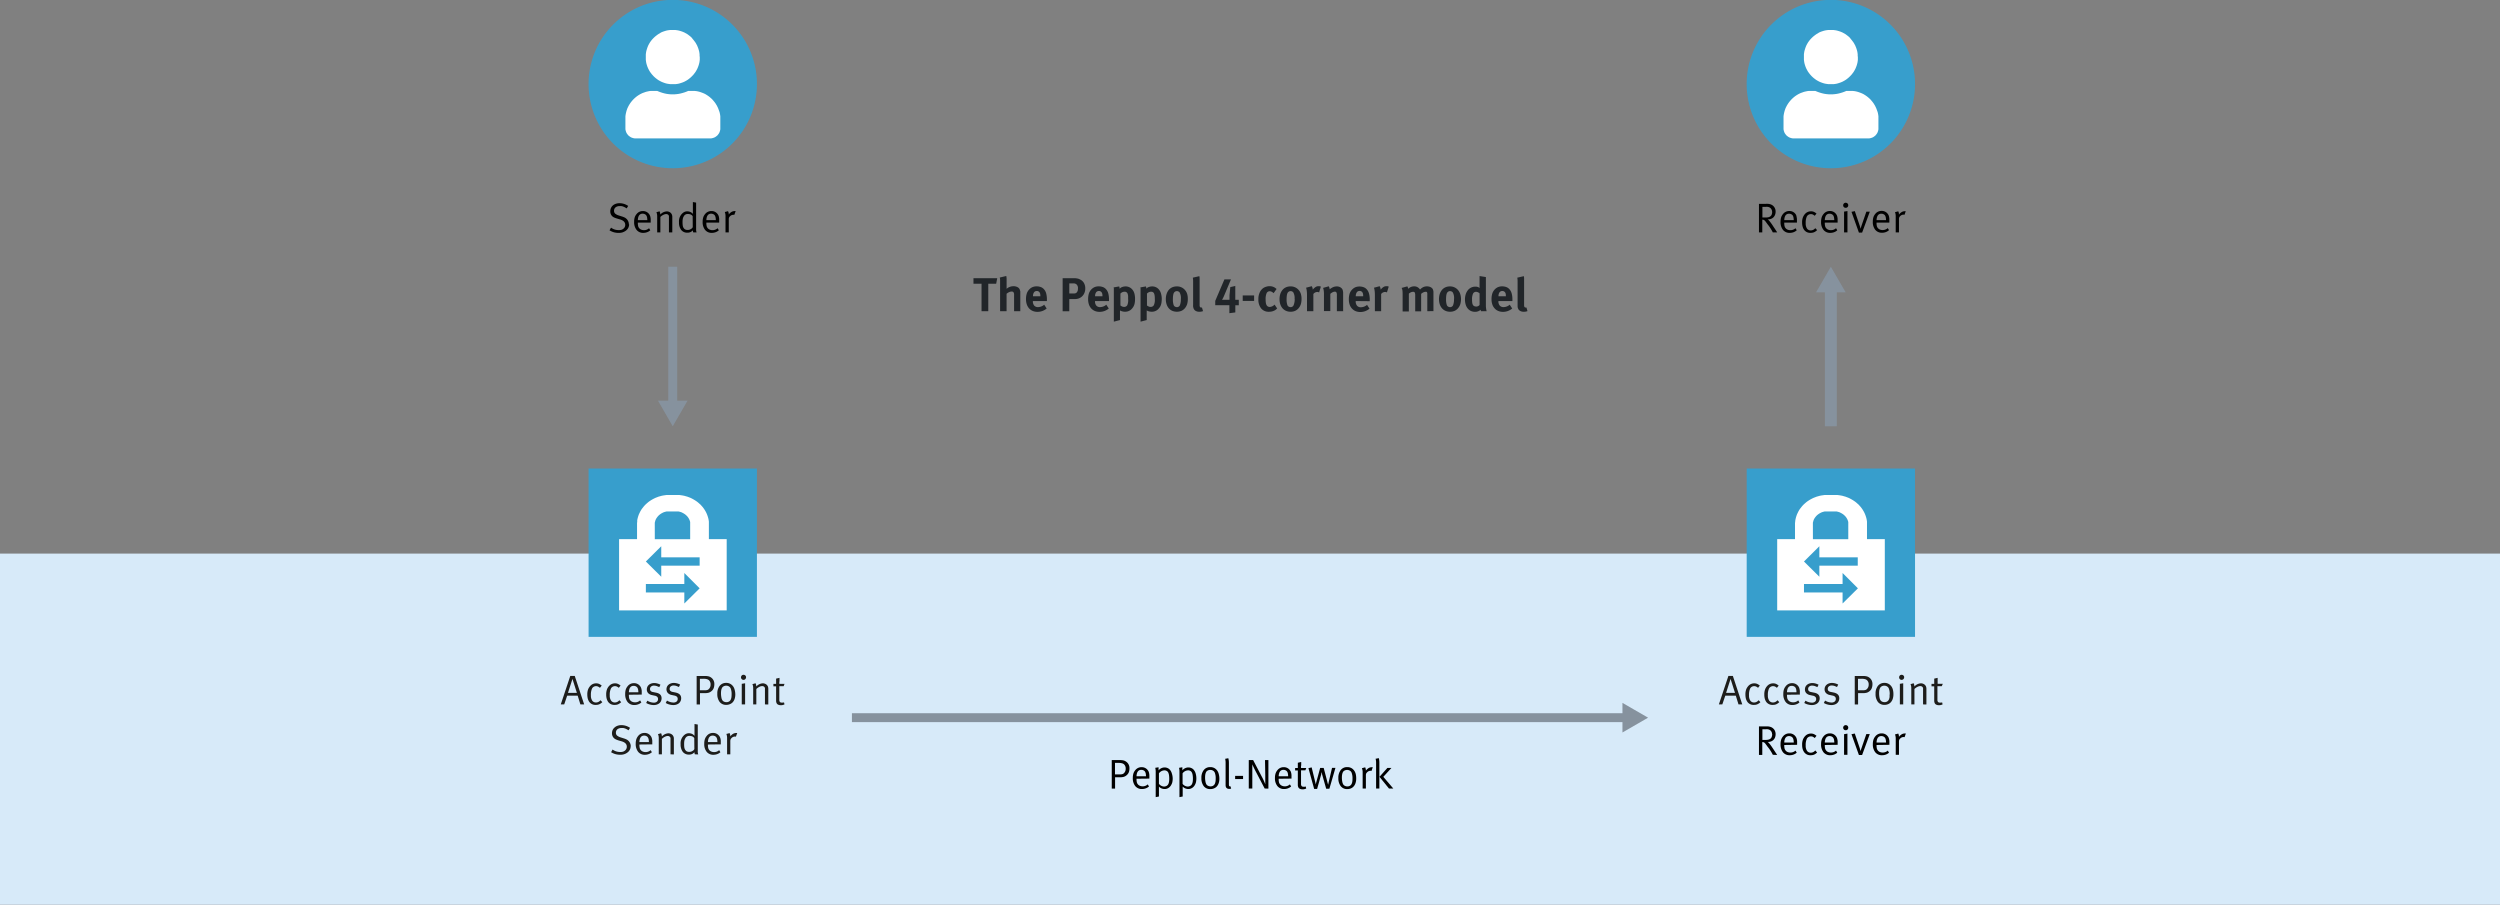 <?xml version="1.0" encoding="UTF-8"?>
<svg xmlns="http://www.w3.org/2000/svg" id="Ebene_1" data-name="Ebene 1" viewBox="0 0 841.89 304.65">
  <rect x="0" y="0" width="841.89" height="304.65" fill="#808080" stroke="none"/>
  <defs>
    <style>.cls-1{fill:#d7eaf9;fill-rule:evenodd;}.cls-2{fill:#1d1d1b;}.cls-3,.cls-6{fill:none;stroke:#86929e;stroke-miterlimit:10;}.cls-3{stroke-width:3px;}.cls-4{fill:#86929e;}.cls-5{fill:#379ecc;}.cls-6{stroke-width:4px;}.cls-7{fill:#212529;}.cls-8{fill:#fff;}</style>
  </defs>
  <polygon class="cls-1" points="0 186.43 841.89 186.43 841.89 304.65 0 304.65 0 186.43 0 186.43"></polygon>
  <path class="cls-2" d="M195.45,239.26l-.91-2.95H191l-1,2.95h-1.16l3.21-9.6h1.5l3.17,9.6Zm-2.67-8.59-1.51,4.7h3Z" transform="translate(0 -2.04)"></path>
  <path class="cls-2" d="M202.83,238.49a3.32,3.32,0,0,1-1,.71,2.84,2.84,0,0,1-1.15.22,2.52,2.52,0,0,1-2.22-1,3.7,3.7,0,0,1-.52-1.1,5.85,5.85,0,0,1-.16-1.38,4.81,4.81,0,0,1,.3-1.84,4.12,4.12,0,0,1,.75-1.13,2.6,2.6,0,0,1,1.89-.81,2.44,2.44,0,0,1,1.1.22,4.91,4.91,0,0,1,.81.53l-.6.76a2.62,2.62,0,0,0-.65-.43,1.59,1.59,0,0,0-.68-.13,1.49,1.49,0,0,0-.77.21,1.44,1.44,0,0,0-.55.57,5.13,5.13,0,0,0-.39,2.29,3.08,3.08,0,0,0,.44,1.8,1.47,1.47,0,0,0,1.28.62,1.86,1.86,0,0,0,1.5-.76Z" transform="translate(0 -2.04)"></path>
  <path class="cls-2" d="M209.19,238.49a3.71,3.71,0,0,1-1,.71,2.84,2.84,0,0,1-1.15.22,2.54,2.54,0,0,1-2.23-1,3.8,3.8,0,0,1-.51-1.1,5.32,5.32,0,0,1-.16-1.38,4.81,4.81,0,0,1,.3-1.84,3.72,3.72,0,0,1,.75-1.13,2.6,2.6,0,0,1,1.89-.81,2.39,2.39,0,0,1,1.09.22,4.91,4.91,0,0,1,.81.53l-.6.76a2.76,2.76,0,0,0-.64-.43,1.63,1.63,0,0,0-.69-.13,1.5,1.5,0,0,0-1.31.78,5,5,0,0,0-.4,2.29,3.08,3.08,0,0,0,.44,1.8,1.52,1.52,0,0,0,1.29.62,1.89,1.89,0,0,0,1.49-.76Z" transform="translate(0 -2.04)"></path>
  <path class="cls-2" d="M211.78,236v.17a4.91,4.91,0,0,0,.07.86,1.73,1.73,0,0,0,1,1.31,2.3,2.3,0,0,0,1,.21,2.42,2.42,0,0,0,1.71-.66l.42.7a3.15,3.15,0,0,1-1.07.64,3.71,3.71,0,0,1-1.28.23,2.81,2.81,0,0,1-2.28-1,4.15,4.15,0,0,1-.81-2.72,5,5,0,0,1,.19-1.49,3.45,3.45,0,0,1,.65-1.15,2.6,2.6,0,0,1,2.08-1,2.49,2.49,0,0,1,1.89.75,3.05,3.05,0,0,1,.38.49,2.15,2.15,0,0,1,.24.59,4.22,4.22,0,0,1,.14.79v1.23Zm3.19-.83a4.91,4.91,0,0,0-.09-.94,2,2,0,0,0-.23-.61,1.33,1.33,0,0,0-.52-.45,1.71,1.71,0,0,0-.74-.17c-1,0-1.56.73-1.61,2.17Z" transform="translate(0 -2.04)"></path>
  <path class="cls-2" d="M222.79,237.19a2.08,2.08,0,0,1-.19.92,2,2,0,0,1-.53.73,2.65,2.65,0,0,1-.84.46,3,3,0,0,1-1.07.17,4.74,4.74,0,0,1-1.35-.19,4.45,4.45,0,0,1-1.21-.51L218,238a4.23,4.23,0,0,0,2.21.66,1.57,1.57,0,0,0,1-.32,1.09,1.09,0,0,0,.39-.89,1,1,0,0,0-.28-.75,1.68,1.68,0,0,0-.87-.39l-.87-.19a2.41,2.41,0,0,1-1.32-.68,1.79,1.79,0,0,1-.44-1.23,2.15,2.15,0,0,1,.18-.87,1.87,1.87,0,0,1,.51-.67,2.16,2.16,0,0,1,.78-.44,3.09,3.09,0,0,1,1-.17,4.21,4.21,0,0,1,1.12.16,5.09,5.09,0,0,1,1,.4l-.4.82c-.29-.14-.58-.26-.88-.37a2.83,2.83,0,0,0-.87-.14,1.36,1.36,0,0,0-1,.32,1,1,0,0,0-.36.83,1,1,0,0,0,.22.65,1.47,1.47,0,0,0,.79.36l.92.19C222.17,235.51,222.79,236.15,222.79,237.19Z" transform="translate(0 -2.04)"></path>
  <path class="cls-2" d="M229.39,237.19a2.17,2.17,0,0,1-.73,1.65,2.42,2.42,0,0,1-.83.46,3,3,0,0,1-1.07.17,4.8,4.8,0,0,1-1.36-.19,4.45,4.45,0,0,1-1.21-.51l.42-.81a4.24,4.24,0,0,0,2.22.66,1.57,1.57,0,0,0,1-.32,1.09,1.09,0,0,0,.39-.89,1,1,0,0,0-.27-.75,1.8,1.8,0,0,0-.88-.39l-.87-.19a2.35,2.35,0,0,1-1.31-.68,1.8,1.8,0,0,1-.45-1.23,2.15,2.15,0,0,1,.18-.87,1.87,1.87,0,0,1,.51-.67,2.2,2.2,0,0,1,.79-.44,2.84,2.84,0,0,1,1-.17,4.64,4.64,0,0,1,2.11.56l-.41.82c-.29-.14-.58-.26-.88-.37a2.83,2.83,0,0,0-.87-.14,1.4,1.4,0,0,0-1,.32,1,1,0,0,0-.36.83.91.91,0,0,0,.23.65,1.52,1.52,0,0,0,.78.36l.93.19C228.77,235.51,229.39,236.15,229.39,237.19Z" transform="translate(0 -2.04)"></path>
  <path class="cls-2" d="M240.56,232.4a3.84,3.84,0,0,1-.2,1.3,2.27,2.27,0,0,1-.67,1,2.84,2.84,0,0,1-1,.6,4.66,4.66,0,0,1-1.29.16h-1.68v3.82H234.6v-9.6h2.66a5.72,5.72,0,0,1,1.24.1,2.4,2.4,0,0,1,.86.35A2.59,2.59,0,0,1,240.56,232.4Zm-1.27.23a1.93,1.93,0,0,0-.56-1.53,1.81,1.81,0,0,0-.72-.36,4.08,4.08,0,0,0-1.1-.12h-1.22v3.88h1.61a3,3,0,0,0,.94-.12,1.32,1.32,0,0,0,.56-.4,2,2,0,0,0,.49-1.35Z" transform="translate(0 -2.04)"></path>
  <path class="cls-2" d="M247.62,235.86a4.66,4.66,0,0,1-.23,1.53,3.11,3.11,0,0,1-.62,1.11,2.55,2.55,0,0,1-1,.68,2.92,2.92,0,0,1-1.2.23,2.7,2.7,0,0,1-2.23-1,4.26,4.26,0,0,1-.78-2.72,4.08,4.08,0,0,1,.79-2.68,2.68,2.68,0,0,1,2.18-1,2.71,2.71,0,0,1,1.45.35,2.9,2.9,0,0,1,.94.87,3.18,3.18,0,0,1,.48,1.1A6.08,6.08,0,0,1,247.62,235.86Zm-1.25.08a5.19,5.19,0,0,0-.32-2.1,1.46,1.46,0,0,0-.64-.68,1.78,1.78,0,0,0-.85-.21,1.67,1.67,0,0,0-.85.2,1.32,1.32,0,0,0-.57.55,3,3,0,0,0-.26.76,6.31,6.31,0,0,0-.08,1.06,7.61,7.61,0,0,0,.12,1.35,2.76,2.76,0,0,0,.31.93,1.39,1.39,0,0,0,.58.52,2,2,0,0,0,.84.18,1.66,1.66,0,0,0,.94-.27,1.53,1.53,0,0,0,.57-.78,3.63,3.63,0,0,0,.16-.65,7.7,7.7,0,0,0,.05-.83Z" transform="translate(0 -2.04)"></path>
  <path class="cls-2" d="M251.23,230.13a.85.85,0,0,1-.84.86h0a.84.84,0,0,1-.85-.84.89.89,0,0,1,.24-.62.79.79,0,0,1,.61-.25.85.85,0,0,1,.86.84Zm-1.44,9.13v-6.94l1.13-.18v7.12Z" transform="translate(0 -2.04)"></path>
  <path class="cls-2" d="M257.6,239.26v-5.18a1.61,1.61,0,0,0,0-.31.54.54,0,0,0-.08-.21,1.74,1.74,0,0,0-.11-.18,1,1,0,0,0-.77-.29,1.49,1.49,0,0,0-.47.07,4.71,4.71,0,0,0-.52.21,4.39,4.39,0,0,0-.51.32,2.67,2.67,0,0,0-.44.38v5.19h-1.06v-5.4a3.74,3.74,0,0,0-.11-1,2.23,2.23,0,0,0-.16-.43l1.07-.3a3,3,0,0,1,.14.39,2.38,2.38,0,0,1,.11.7,3.16,3.16,0,0,1,2.2-1.07,2,2,0,0,1,1,.28,1.62,1.62,0,0,1,.68.74,2.05,2.05,0,0,1,.16.81v5.29Z" transform="translate(0 -2.04)"></path>
  <path class="cls-2" d="M263.9,233.12h-1.46v4.49a1.29,1.29,0,0,0,.19.81.88.88,0,0,0,.71.23h.38a1.76,1.76,0,0,0,.3-.1l.16.7a2.75,2.75,0,0,1-1.73.23,1.56,1.56,0,0,1-.41-.15,1,1,0,0,1-.52-.52,2,2,0,0,1-.16-.87v-4.78h-.91v-.83h.91v-1.76l1.14-.26v.79a2.52,2.52,0,0,1-.05.6,2.66,2.66,0,0,0,0,.63h1.75Z" transform="translate(0 -2.04)"></path>
  <path class="cls-2" d="M212.38,253.35a2.61,2.61,0,0,1-.34,1.28,2.82,2.82,0,0,1-1,1,3.43,3.43,0,0,1-1,.44,4.21,4.21,0,0,1-1.17.14,6.32,6.32,0,0,1-1.62-.21,6,6,0,0,1-1.46-.65l.5-.9a4.1,4.1,0,0,0,1.23.63,4.42,4.42,0,0,0,1.35.2,2.9,2.9,0,0,0,.88-.1,1.92,1.92,0,0,0,.64-.32,1.66,1.66,0,0,0,.69-1.38c0-.85-.57-1.44-1.72-1.79l-1-.29a7.09,7.09,0,0,1-1-.38,2.28,2.28,0,0,1-.67-.48,2.2,2.2,0,0,1-.6-1.56,2.68,2.68,0,0,1,.23-1.12A2.46,2.46,0,0,1,207,247a2.92,2.92,0,0,1,1-.57,3.92,3.92,0,0,1,1.27-.2,5.17,5.17,0,0,1,2.9.92l-.51.83a6,6,0,0,0-.64-.38,3.64,3.64,0,0,0-.57-.25,2.52,2.52,0,0,0-.54-.14,2.81,2.81,0,0,0-.58,0,2.18,2.18,0,0,0-1.42.42,1.44,1.44,0,0,0-.5,1.16,1.24,1.24,0,0,0,.37.94,3.55,3.55,0,0,0,1.22.63l1.11.35a5.13,5.13,0,0,1,1,.41,2.53,2.53,0,0,1,.67.55,2.59,2.59,0,0,1,.63,1.7Z" transform="translate(0 -2.04)"></path>
  <path class="cls-2" d="M215.32,252.76v.17a4.91,4.91,0,0,0,.08.86,1.73,1.73,0,0,0,1,1.31,2.3,2.3,0,0,0,1,.21,2.46,2.46,0,0,0,1.71-.66l.42.7a3.15,3.15,0,0,1-1.07.64,3.71,3.71,0,0,1-1.28.23,2.81,2.81,0,0,1-2.28-1,4.21,4.21,0,0,1-.82-2.72,5,5,0,0,1,.2-1.49,3.61,3.61,0,0,1,.64-1.15,2.66,2.66,0,0,1,2.09-1,2.49,2.49,0,0,1,1.89.75,3.05,3.05,0,0,1,.38.49,2.15,2.15,0,0,1,.24.59,5.22,5.22,0,0,1,.14.79v1.23Zm3.2-.83a4.91,4.91,0,0,0-.09-.94,2.16,2.16,0,0,0-.24-.61,1.3,1.3,0,0,0-.51-.45,1.75,1.75,0,0,0-.75-.17c-1,0-1.55.73-1.61,2.17Z" transform="translate(0 -2.04)"></path>
  <path class="cls-2" d="M225.8,256.06v-5.18a1.61,1.61,0,0,0,0-.31.54.54,0,0,0-.08-.21.94.94,0,0,0-.12-.18,1,1,0,0,0-.77-.29,1.43,1.43,0,0,0-.46.07,4.71,4.71,0,0,0-.52.21,3.36,3.36,0,0,0-.51.32,2.67,2.67,0,0,0-.44.38v5.19h-1.06v-5.37a3.74,3.74,0,0,0-.11-1,2.23,2.23,0,0,0-.16-.43l1.07-.3s.07.18.14.39a2.38,2.38,0,0,1,.11.7,3.16,3.16,0,0,1,2.2-1.07,2,2,0,0,1,1,.28,1.6,1.6,0,0,1,.67.74,1.74,1.74,0,0,1,.17.81v5.29Z" transform="translate(0 -2.04)"></path>
  <path class="cls-2" d="M234,256.06a1.14,1.14,0,0,1-.09-.26,3.5,3.5,0,0,1-.07-.45,2.3,2.3,0,0,1-.8.62,2.51,2.51,0,0,1-1,.19,2.57,2.57,0,0,1-2.1-.92,4.11,4.11,0,0,1-.74-2.61,3.64,3.64,0,0,1,1.44-3.23,2.58,2.58,0,0,1,.66-.34,2.3,2.3,0,0,1,.69-.1,2.69,2.69,0,0,1,1.08.23,2.36,2.36,0,0,1,.81.66v-4l1.1.18v7.82c0,.48,0,.95,0,1.43a2.84,2.84,0,0,0,.16.82Zm-.2-5.47a1.76,1.76,0,0,0-.66-.55,2.46,2.46,0,0,0-1-.18,1.44,1.44,0,0,0-1.31.73,2.82,2.82,0,0,0-.35.84,5.77,5.77,0,0,0-.09,1.17,6.91,6.91,0,0,0,.05,1.07,2.18,2.18,0,0,0,.23.75,1.65,1.65,0,0,0,.57.63,1.71,1.71,0,0,0,.83.19,2,2,0,0,0,.72-.11,2.5,2.5,0,0,0,.62-.34,1.2,1.2,0,0,0,.28-.27,1,1,0,0,0,.14-.24Z" transform="translate(0 -2.04)"></path>
  <path class="cls-2" d="M238.4,252.76v.17a4.91,4.91,0,0,0,.07.86,1.73,1.73,0,0,0,1,1.31,2.3,2.3,0,0,0,1,.21,2.42,2.42,0,0,0,1.71-.66l.42.7a3.15,3.15,0,0,1-1.07.64,3.71,3.71,0,0,1-1.28.23,2.79,2.79,0,0,1-2.27-1,4.08,4.08,0,0,1-.82-2.72,5,5,0,0,1,.19-1.49,3.45,3.45,0,0,1,.65-1.15,2.6,2.6,0,0,1,2.08-1,2.49,2.49,0,0,1,1.89.75,2.44,2.44,0,0,1,.63,1.08,5.21,5.21,0,0,1,.13.79v1.23Zm3.19-.83a4.91,4.91,0,0,0-.09-.94,2,2,0,0,0-.23-.61,1.33,1.33,0,0,0-.52-.45,1.71,1.71,0,0,0-.74-.17c-1,0-1.56.73-1.61,2.17Z" transform="translate(0 -2.04)"></path>
  <path class="cls-2" d="M247.82,250.14a.81.81,0,0,0-.31-.06,1.56,1.56,0,0,0-1.16.51,1.28,1.28,0,0,0-.32.45,1.8,1.8,0,0,0-.09.65v4.37h-1.09v-5.37a4.11,4.11,0,0,0-.1-1.05c-.07-.25-.12-.39-.14-.44l1.09-.29a2.86,2.86,0,0,1,.15.41,2,2,0,0,1,.08.72,3,3,0,0,1,.9-.85,2.11,2.11,0,0,1,1.06-.31h.38Z" transform="translate(0 -2.04)"></path>
  <path class="cls-2" d="M585.45,239.26l-.91-2.95H581l-1,2.95h-1.16l3.21-9.6h1.5l3.17,9.6Zm-2.67-8.59-1.51,4.7h3Z" transform="translate(0 -2.04)"></path>
  <path class="cls-2" d="M592.83,238.49a3.32,3.32,0,0,1-1,.71,2.84,2.84,0,0,1-1.15.22,2.52,2.52,0,0,1-2.22-1,3.7,3.7,0,0,1-.52-1.1,5.85,5.85,0,0,1-.16-1.38,4.81,4.81,0,0,1,.3-1.84,3.91,3.91,0,0,1,.75-1.13,2.6,2.6,0,0,1,1.89-.81,2.44,2.44,0,0,1,1.1.22,4.91,4.91,0,0,1,.81.53l-.6.76a2.62,2.62,0,0,0-.65-.43,1.59,1.59,0,0,0-.68-.13,1.49,1.49,0,0,0-.77.21,1.44,1.44,0,0,0-.55.57,5.13,5.13,0,0,0-.39,2.29,3.08,3.08,0,0,0,.44,1.8,1.47,1.47,0,0,0,1.28.62,1.86,1.86,0,0,0,1.5-.76Z" transform="translate(0 -2.04)"></path>
  <path class="cls-2" d="M599.19,238.49a3.71,3.71,0,0,1-1,.71,2.84,2.84,0,0,1-1.15.22,2.54,2.54,0,0,1-2.23-1,3.8,3.8,0,0,1-.51-1.1,5.32,5.32,0,0,1-.16-1.38,4.81,4.81,0,0,1,.3-1.84,3.72,3.72,0,0,1,.75-1.13,2.6,2.6,0,0,1,1.89-.81,2.39,2.39,0,0,1,1.09.22,4.91,4.91,0,0,1,.81.53l-.6.76a2.76,2.76,0,0,0-.64-.43,1.63,1.63,0,0,0-.69-.13,1.45,1.45,0,0,0-.76.21,1.53,1.53,0,0,0-.56.57,5.13,5.13,0,0,0-.39,2.29,3.08,3.08,0,0,0,.44,1.8,1.51,1.51,0,0,0,1.28.62,1.86,1.86,0,0,0,1.5-.76Z" transform="translate(0 -2.04)"></path>
  <path class="cls-2" d="M601.78,236v.17a4.91,4.91,0,0,0,.07.86,1.73,1.73,0,0,0,1,1.31,2.3,2.3,0,0,0,1,.21,2.42,2.42,0,0,0,1.71-.66l.42.7a3.15,3.15,0,0,1-1.07.64,3.71,3.71,0,0,1-1.28.23,2.81,2.81,0,0,1-2.28-1,4.15,4.15,0,0,1-.81-2.72,5,5,0,0,1,.19-1.49,3.45,3.45,0,0,1,.65-1.15,2.6,2.6,0,0,1,2.08-1,2.49,2.49,0,0,1,1.89.75,3.05,3.05,0,0,1,.38.49,2.15,2.15,0,0,1,.24.59,5.22,5.22,0,0,1,.14.79v1.23Zm3.19-.83a4.91,4.91,0,0,0-.09-.94,2,2,0,0,0-.23-.61,1.33,1.33,0,0,0-.52-.45,1.75,1.75,0,0,0-.75-.17c-1,0-1.55.73-1.6,2.17Z" transform="translate(0 -2.04)"></path>
  <path class="cls-2" d="M612.79,237.19a2.08,2.08,0,0,1-.19.92,2,2,0,0,1-.53.73,2.65,2.65,0,0,1-.84.46,3,3,0,0,1-1.07.17,4.74,4.74,0,0,1-1.35-.19,4.45,4.45,0,0,1-1.21-.51L608,238a4.23,4.23,0,0,0,2.21.66,1.57,1.57,0,0,0,1-.32,1.09,1.09,0,0,0,.39-.89,1,1,0,0,0-.28-.75,1.68,1.68,0,0,0-.87-.39l-.87-.19a2.41,2.41,0,0,1-1.32-.68,1.79,1.79,0,0,1-.44-1.23,2.15,2.15,0,0,1,.18-.87,1.87,1.87,0,0,1,.51-.67,2.16,2.16,0,0,1,.78-.44,3.09,3.09,0,0,1,1-.17,4.21,4.21,0,0,1,1.12.16,5.09,5.09,0,0,1,1,.4l-.4.82c-.29-.14-.58-.26-.88-.37a2.83,2.83,0,0,0-.87-.14,1.36,1.36,0,0,0-1,.32,1,1,0,0,0-.36.83,1,1,0,0,0,.22.65,1.47,1.47,0,0,0,.79.36l.92.19C612.17,235.51,612.79,236.15,612.79,237.19Z" transform="translate(0 -2.04)"></path>
  <path class="cls-2" d="M619.39,237.19a2.17,2.17,0,0,1-.73,1.65,2.42,2.42,0,0,1-.83.46,3,3,0,0,1-1.07.17,4.8,4.8,0,0,1-1.36-.19,4.45,4.45,0,0,1-1.21-.51l.42-.81a4.24,4.24,0,0,0,2.22.66,1.57,1.57,0,0,0,1-.32,1.09,1.09,0,0,0,.39-.89,1,1,0,0,0-.27-.75,1.8,1.8,0,0,0-.88-.39l-.87-.19a2.35,2.35,0,0,1-1.31-.68,1.8,1.8,0,0,1-.45-1.23,2.15,2.15,0,0,1,.18-.87,1.87,1.87,0,0,1,.51-.67,2.2,2.2,0,0,1,.79-.44,2.84,2.84,0,0,1,1-.17,4.64,4.64,0,0,1,2.11.56l-.41.82c-.29-.14-.58-.26-.88-.37a2.83,2.83,0,0,0-.87-.14,1.4,1.4,0,0,0-1,.32,1,1,0,0,0-.36.83.91.91,0,0,0,.23.65,1.52,1.52,0,0,0,.78.36l.93.19C618.77,235.51,619.39,236.15,619.39,237.19Z" transform="translate(0 -2.04)"></path>
  <path class="cls-2" d="M630.56,232.4a3.84,3.84,0,0,1-.2,1.3,2.27,2.27,0,0,1-.67,1,2.84,2.84,0,0,1-1,.6,4.66,4.66,0,0,1-1.29.16h-1.68v3.82H624.6v-9.6h2.66a5.72,5.72,0,0,1,1.24.1,2.4,2.4,0,0,1,.86.35A2.59,2.59,0,0,1,630.56,232.4Zm-1.27.23a1.9,1.9,0,0,0-.57-1.53,1.6,1.6,0,0,0-.71-.36,4.08,4.08,0,0,0-1.1-.12h-1.22v3.88h1.61a3,3,0,0,0,.94-.12,1.23,1.23,0,0,0,.55-.4,2,2,0,0,0,.5-1.35Z" transform="translate(0 -2.04)"></path>
  <path class="cls-2" d="M637.62,235.86a4.66,4.66,0,0,1-.23,1.53,3.11,3.11,0,0,1-.62,1.11,2.56,2.56,0,0,1-.95.68,2.92,2.92,0,0,1-1.2.23,2.7,2.7,0,0,1-2.23-1,4.26,4.26,0,0,1-.78-2.72,4.08,4.08,0,0,1,.79-2.68,2.68,2.68,0,0,1,2.18-1,2.71,2.71,0,0,1,1.45.35,2.9,2.9,0,0,1,.94.87,3.18,3.18,0,0,1,.48,1.1A6,6,0,0,1,637.62,235.86Zm-1.25.08a5.19,5.19,0,0,0-.32-2.1,1.46,1.46,0,0,0-.64-.68,1.78,1.78,0,0,0-.85-.21,1.67,1.67,0,0,0-.85.2,1.32,1.32,0,0,0-.57.55,3,3,0,0,0-.26.76,6.31,6.31,0,0,0-.08,1.06,7.61,7.61,0,0,0,.12,1.35,2.76,2.76,0,0,0,.31.93,1.39,1.39,0,0,0,.58.52,2,2,0,0,0,.84.18,1.61,1.61,0,0,0,.93-.27,1.51,1.51,0,0,0,.58-.78,3.63,3.63,0,0,0,.16-.65,7.7,7.7,0,0,0,0-.83Z" transform="translate(0 -2.04)"></path>
  <path class="cls-2" d="M641.23,230.13a.85.85,0,0,1-.84.86h0a.84.84,0,0,1-.85-.84.89.89,0,0,1,.24-.62.79.79,0,0,1,.61-.25.85.85,0,0,1,.86.84Zm-1.44,9.13v-6.94l1.13-.18v7.12Z" transform="translate(0 -2.04)"></path>
  <path class="cls-2" d="M647.6,239.26v-5.18a1.61,1.61,0,0,0,0-.31.54.54,0,0,0-.08-.21,1.74,1.74,0,0,0-.11-.18,1,1,0,0,0-.77-.29,1.49,1.49,0,0,0-.47.07,4.71,4.71,0,0,0-.52.21,4.39,4.39,0,0,0-.51.32,2.67,2.67,0,0,0-.44.38v5.19h-1.06v-5.4a3.74,3.74,0,0,0-.11-1,2.23,2.23,0,0,0-.16-.43l1.07-.3a3,3,0,0,1,.14.39,2.38,2.38,0,0,1,.11.7,3.16,3.16,0,0,1,2.2-1.07,2,2,0,0,1,1,.28,1.62,1.62,0,0,1,.68.74,2.05,2.05,0,0,1,.16.81v5.29Z" transform="translate(0 -2.04)"></path>
  <path class="cls-2" d="M653.9,233.12h-1.46v4.49a1.29,1.29,0,0,0,.19.81.88.88,0,0,0,.71.23h.38a1.76,1.76,0,0,0,.3-.1l.16.7a2.75,2.75,0,0,1-1.73.23,1.56,1.56,0,0,1-.41-.15,1,1,0,0,1-.52-.52,2,2,0,0,1-.16-.87v-4.78h-.91v-.83h.91v-1.76l1.15-.26v2h1.75Z" transform="translate(0 -2.04)"></path>
  <line class="cls-3" x1="286.89" y1="241.68" x2="547.82" y2="241.68"></line>
  <polygon class="cls-4" points="546.37 246.67 555 241.68 546.37 236.7 546.37 246.67"></polygon>
  <path class="cls-5" d="M254.9,30A28.35,28.35,0,1,1,226.2,2h.05A28.34,28.34,0,0,1,254.9,30" transform="translate(0 -2.04)"></path>
  <rect class="cls-5" x="198.21" y="157.78" width="56.69" height="56.69"></rect>
  <path class="cls-5" d="M644.9,30A28.35,28.35,0,1,1,616.2,2h0A28.34,28.34,0,0,1,644.9,30" transform="translate(0 -2.04)"></path>
  <rect class="cls-5" x="588.21" y="157.78" width="56.69" height="56.69"></rect>
  <line class="cls-3" x1="226.55" y1="89.82" x2="226.55" y2="136.38"></line>
  <polygon class="cls-4" points="221.57 134.92 226.55 143.55 231.54 134.92 221.57 134.92"></polygon>
  <line class="cls-6" x1="616.55" y1="143.55" x2="616.55" y2="96.99"></line>
  <polygon class="cls-4" points="621.54 98.45 616.55 89.82 611.57 98.45 621.54 98.45"></polygon>
  <path class="cls-7" d="M335.47,97.58h-2.66v9.26h-2.27V97.58h-2.72V95.72h8Z" transform="translate(0 -2.04)"></path>
  <path class="cls-7" d="M341.5,106.84v-5.5a1.47,1.47,0,0,0-.19-.87.72.72,0,0,0-.64-.25,2.12,2.12,0,0,0-.87.21,3.59,3.59,0,0,0-.83.54v5.87h-2.18V97.37c0-.39,0-.75,0-1.1a3,3,0,0,0-.12-.77l2.2-.52a5.66,5.66,0,0,1,.11.88c0,.35,0,.73,0,1.12v1.64c0,.12,0,.26,0,.4s0,.23,0,.28a3.21,3.21,0,0,1,1.05-.64,3.61,3.61,0,0,1,1.27-.24,2.82,2.82,0,0,1,1.36.32,1.55,1.55,0,0,1,.77.85c0,.12.07.23.1.33a1.65,1.65,0,0,1,.06.32,3.71,3.71,0,0,1,0,.38v6.22Z" transform="translate(0 -2.04)"></path>
  <path class="cls-7" d="M347.83,103.42v.06a2.15,2.15,0,0,0,.45,1.47,1.62,1.62,0,0,0,1.28.51,3.24,3.24,0,0,0,2.08-.81l.83,1.28a4.71,4.71,0,0,1-3.08,1.13,4.11,4.11,0,0,1-1.6-.3,3.46,3.46,0,0,1-1.23-.86,3.79,3.79,0,0,1-.77-1.33,5.1,5.1,0,0,1-.28-1.75,6.34,6.34,0,0,1,.24-1.87,3.7,3.7,0,0,1,.79-1.37,3.44,3.44,0,0,1,1.13-.84,3.63,3.63,0,0,1,1.44-.27,4,4,0,0,1,1.35.23,2.58,2.58,0,0,1,1,.64,3.44,3.44,0,0,1,.83,1.43,7.65,7.65,0,0,1,.26,2.15v.5Zm2.52-1.67a3.49,3.49,0,0,0-.06-.73,1.38,1.38,0,0,0-.2-.5,1.06,1.06,0,0,0-.94-.48,1.11,1.11,0,0,0-.95.46,2.22,2.22,0,0,0-.33,1.32v0h2.48Z" transform="translate(0 -2.04)"></path>
  <path class="cls-7" d="M365.47,99.14a3.74,3.74,0,0,1-.51,2,3.24,3.24,0,0,1-1.41,1.28l-.4.16a4,4,0,0,1-.44.11l-.59.07c-.22,0-.49,0-.8,0h-1.23v4.1h-2.24V95.72h2.93c.47,0,.86,0,1.19,0a5.6,5.6,0,0,1,.83.11,2.6,2.6,0,0,1,.59.17l.48.23a2.94,2.94,0,0,1,1.19,1.18A3.5,3.5,0,0,1,365.47,99.14Zm-2.45,0a1.77,1.77,0,0,0-.39-1.22,1.42,1.42,0,0,0-1.12-.44h-1.42v3.39h1.17l.57,0a2.15,2.15,0,0,0,.4-.09.75.75,0,0,0,.28-.18,1.48,1.48,0,0,0,.24-.29,1.68,1.68,0,0,0,.2-.48A2.55,2.55,0,0,0,363,99.19Z" transform="translate(0 -2.04)"></path>
  <path class="cls-7" d="M368.75,103.42v.06a2.21,2.21,0,0,0,.44,1.47,1.62,1.62,0,0,0,1.28.51,3.24,3.24,0,0,0,2.08-.81l.84,1.28a4.76,4.76,0,0,1-3.09,1.13,4.11,4.11,0,0,1-1.6-.3,3.46,3.46,0,0,1-1.23-.86,3.79,3.79,0,0,1-.77-1.33,5.36,5.36,0,0,1-.27-1.75,6.34,6.34,0,0,1,.24-1.87,3.67,3.67,0,0,1,.78-1.37,3.37,3.37,0,0,1,1.14-.84,3.56,3.56,0,0,1,1.44-.27,3.93,3.93,0,0,1,1.34.23,2.51,2.51,0,0,1,1,.64,3.44,3.44,0,0,1,.83,1.43,7.65,7.65,0,0,1,.26,2.15v.5Zm2.51-1.67a3.49,3.49,0,0,0-.06-.73,1.38,1.38,0,0,0-.2-.5,1.06,1.06,0,0,0-.94-.48,1.11,1.11,0,0,0-.95.46,2.22,2.22,0,0,0-.33,1.32v0h2.48Z" transform="translate(0 -2.04)"></path>
  <path class="cls-7" d="M382.23,102.52c0,.44,0,.83-.05,1.17a4.93,4.93,0,0,1-.19.93,3.5,3.5,0,0,1-.36.78,4.55,4.55,0,0,1-.53.69,2.87,2.87,0,0,1-1,.69,3.05,3.05,0,0,1-1.22.24,3.46,3.46,0,0,1-.92-.12,2.85,2.85,0,0,1-.8-.32,1.65,1.65,0,0,1,0,.32v2.92l-2.07.54v-9.47c0-.27,0-.5,0-.68s0-.35,0-.5l0-.42c0-.14,0-.3-.08-.47l1.91-.33c0,.15.07.28.09.4s0,.24.05.37a2,2,0,0,1,.83-.56,3.39,3.39,0,0,1,1.19-.21,2.74,2.74,0,0,1,.85.13,2.81,2.81,0,0,1,.76.36,2.85,2.85,0,0,1,.61.54,3.63,3.63,0,0,1,.48.74,3.91,3.91,0,0,1,.32,1A6,6,0,0,1,382.23,102.52Zm-2.33.21c0-.4,0-.75,0-1a3.35,3.35,0,0,0-.16-.76,1,1,0,0,0-1-.69,1.9,1.9,0,0,0-1.43.63v4a2.58,2.58,0,0,0,.55.33,1.46,1.46,0,0,0,.64.15,1.2,1.2,0,0,0,1.13-.59A4.24,4.24,0,0,0,379.9,102.73Z" transform="translate(0 -2.04)"></path>
  <path class="cls-7" d="M391.23,102.52a10.12,10.12,0,0,1-.06,1.17,4.93,4.93,0,0,1-.19.93,3.48,3.48,0,0,1-.35.78,5.42,5.42,0,0,1-.54.69,2.87,2.87,0,0,1-1,.69,3,3,0,0,1-1.22.24,3.46,3.46,0,0,1-.92-.12,2.67,2.67,0,0,1-.79-.32,1.66,1.66,0,0,1,0,.32v2.92l-2.07.54V100.21c0-.19,0-.35,0-.5l0-.42c0-.14,0-.3-.07-.47l1.9-.33c0,.15.07.28.1.4s0,.24,0,.37a1.93,1.93,0,0,1,.84-.56,3.29,3.29,0,0,1,1.18-.21,2.85,2.85,0,0,1,.86.13,3.13,3.13,0,0,1,.76.36,3.06,3.06,0,0,1,.6.54,3.63,3.63,0,0,1,.48.74,3.91,3.91,0,0,1,.32,1A6,6,0,0,1,391.23,102.52Zm-2.34.21c0-.4,0-.75-.05-1a2.88,2.88,0,0,0-.16-.76,1,1,0,0,0-1-.69,1.9,1.9,0,0,0-1.43.63v4a2.58,2.58,0,0,0,.55.33,1.46,1.46,0,0,0,.64.15,1.2,1.2,0,0,0,1.13-.59A4.24,4.24,0,0,0,388.89,102.73Z" transform="translate(0 -2.04)"></path>
  <path class="cls-7" d="M400,102.71a6,6,0,0,1-.24,1.81,4.12,4.12,0,0,1-.78,1.36,3.44,3.44,0,0,1-1.1.83,4.08,4.08,0,0,1-3.12,0,3.39,3.39,0,0,1-1.16-.85,4,4,0,0,1-.74-1.34,5.3,5.3,0,0,1-.26-1.74,5.46,5.46,0,0,1,.26-1.76,4.24,4.24,0,0,1,.74-1.36,3.32,3.32,0,0,1,1.16-.87,3.75,3.75,0,0,1,1.52-.3,3.45,3.45,0,0,1,2.78,1.23,3.61,3.61,0,0,1,.72,1.28A5.68,5.68,0,0,1,400,102.71Zm-2.33,0a4,4,0,0,0-.43-2.2,1.15,1.15,0,0,0-.93-.43,1.07,1.07,0,0,0-.68.23,1.26,1.26,0,0,0-.43.6,3.71,3.71,0,0,0-.16.77,8.1,8.1,0,0,0-.06,1.06,5.68,5.68,0,0,0,.27,2.06,1,1,0,0,0,.46.51,1.34,1.34,0,0,0,.63.16,1.05,1.05,0,0,0,1-.65A5.4,5.4,0,0,0,397.66,102.7Z" transform="translate(0 -2.04)"></path>
  <path class="cls-7" d="M405.13,106.81a3.47,3.47,0,0,1-1.28.22,2.32,2.32,0,0,1-1.2-.3,1.55,1.55,0,0,1-.7-.82,1.32,1.32,0,0,1-.1-.3c0-.1,0-.21-.06-.34s0-.29,0-.48,0-.43,0-.72V98c0-.54,0-1,0-1.36s-.05-.73-.09-1.1l2.19-.5a4.32,4.32,0,0,1,.09.8c0,.31,0,.75,0,1.33v7.23c0,.21,0,.38,0,.51a.87.87,0,0,0,.12.47.46.46,0,0,0,.43.22h.11l.13,0Z" transform="translate(0 -2.04)"></path>
  <path class="cls-7" d="M416.44,104.84l-.33,0H416a1.34,1.34,0,0,1,0,.18,1.41,1.41,0,0,1,0,.39v1.84l-2,.26v-2.29c0-.06,0-.14,0-.23s0-.15,0-.17l-.16,0-.36,0h-4.24v-1.46l3.09-7.24h2.21l-2.27,5.4c-.13.31-.26.6-.39.86s-.26.47-.36.63h.12l.21,0h2.19v-.14a1,1,0,0,1,0-.15c0-.23,0-.54,0-.94s.05-.8.09-1.19l.18-1.87,1.68-.39v3.16c0,.18,0,.42,0,.72s0,.57,0,.8h1.18v1.84Z" transform="translate(0 -2.04)"></path>
  <path class="cls-7" d="M418.49,103.38v-1.85h3.84v1.85Z" transform="translate(0 -2.04)"></path>
  <path class="cls-7" d="M430.09,105.91l-.38.36a3.36,3.36,0,0,1-.37.25,3.51,3.51,0,0,1-.92.38,4.1,4.1,0,0,1-1.08.13,3.25,3.25,0,0,1-2.63-1.11,4.66,4.66,0,0,1-.94-3.11,5.14,5.14,0,0,1,.48-2.36,3.73,3.73,0,0,1,1.2-1.43,3.45,3.45,0,0,1,1-.44,3.4,3.4,0,0,1,1.06-.17,3.84,3.84,0,0,1,.83.09,3.42,3.42,0,0,1,.76.28,3,3,0,0,1,.37.24l.43.33-1,1.41a3,3,0,0,0-.66-.47,1.46,1.46,0,0,0-.64-.17,1.13,1.13,0,0,0-1.06.65,4.91,4.91,0,0,0-.33,2.1,6.57,6.57,0,0,0,.1,1.31,2.15,2.15,0,0,0,.31.76,1.17,1.17,0,0,0,1,.46,2.31,2.31,0,0,0,1.48-.67l.12-.11Z" transform="translate(0 -2.04)"></path>
  <path class="cls-7" d="M438.3,102.71a5.94,5.94,0,0,1-.25,1.81,4,4,0,0,1-.78,1.36,3.33,3.33,0,0,1-1.1.83,3.77,3.77,0,0,1-1.6.31,3.67,3.67,0,0,1-1.51-.31,3.29,3.29,0,0,1-1.16-.85,4.06,4.06,0,0,1-.75-1.34,5.58,5.58,0,0,1-.26-1.74,5.75,5.75,0,0,1,.26-1.76,4.26,4.26,0,0,1,.75-1.36,3.23,3.23,0,0,1,1.16-.87,3.67,3.67,0,0,1,1.51-.3,3.45,3.45,0,0,1,2.78,1.23,3.61,3.61,0,0,1,.72,1.28A5.66,5.66,0,0,1,438.3,102.71Zm-2.34,0a3.88,3.88,0,0,0-.43-2.2,1.14,1.14,0,0,0-.93-.43,1.09,1.09,0,0,0-.68.23,1.18,1.18,0,0,0-.42.6,3.68,3.68,0,0,0-.17.77,8.1,8.1,0,0,0-.06,1.06,5.68,5.68,0,0,0,.27,2.06,1,1,0,0,0,.46.51,1.34,1.34,0,0,0,.63.16,1.05,1.05,0,0,0,1-.65A5.22,5.22,0,0,0,436,102.7Z" transform="translate(0 -2.04)"></path>
  <path class="cls-7" d="M444.22,100.52a1.31,1.31,0,0,0-.63-.16,1.71,1.71,0,0,0-1.31.69v5.79h-2.14v-5.47a9.88,9.88,0,0,0-.09-1.44,4.59,4.59,0,0,0-.22-1l1.92-.51a2.76,2.76,0,0,1,.34,1.16,3.76,3.76,0,0,1,.83-.81,1.75,1.75,0,0,1,1.09-.35,2.06,2.06,0,0,1,.39,0,2.49,2.49,0,0,1,.41.14Z" transform="translate(0 -2.04)"></path>
  <path class="cls-7" d="M450.2,106.84v-5.33a2,2,0,0,0-.15-1,.6.6,0,0,0-.57-.25,1.71,1.71,0,0,0-.72.2,3.47,3.47,0,0,0-.77.54v5.79h-2.14V100.9a8.14,8.14,0,0,0-.07-1,4.85,4.85,0,0,0-.22-.91l1.9-.54a2,2,0,0,1,.31,1l.45-.32c.15-.09.31-.19.49-.28a2.75,2.75,0,0,1,.71-.27,3.49,3.49,0,0,1,.76-.09,2.37,2.37,0,0,1,1.24.33,1.68,1.68,0,0,1,.73.86,3.4,3.4,0,0,1,.16,1.17v6Z" transform="translate(0 -2.04)"></path>
  <path class="cls-7" d="M456.55,103.42v.06A2.15,2.15,0,0,0,457,105a1.62,1.62,0,0,0,1.28.51,3.24,3.24,0,0,0,2.08-.81l.83,1.28a4.74,4.74,0,0,1-3.09,1.13,4.15,4.15,0,0,1-1.6-.3,3.42,3.42,0,0,1-1.22-.86,3.8,3.8,0,0,1-.78-1.33,5.36,5.36,0,0,1-.27-1.75,6.34,6.34,0,0,1,.24-1.87,3.56,3.56,0,0,1,.79-1.37,3.44,3.44,0,0,1,1.13-.84,3.63,3.63,0,0,1,1.44-.27,4,4,0,0,1,1.35.23,2.65,2.65,0,0,1,1,.64,3.43,3.43,0,0,1,.82,1.43,7.27,7.27,0,0,1,.27,2.15v.5Zm2.51-1.67A3.61,3.61,0,0,0,459,101a1.59,1.59,0,0,0-.2-.5,1.07,1.07,0,0,0-.95-.48,1.09,1.09,0,0,0-.94.46,2.21,2.21,0,0,0-.34,1.32v0h2.48Z" transform="translate(0 -2.04)"></path>
  <path class="cls-7" d="M467.05,100.52a1.28,1.28,0,0,0-.63-.16,1.72,1.72,0,0,0-1.31.69v5.79H463v-5.47a9.88,9.88,0,0,0-.09-1.44,5.47,5.47,0,0,0-.21-1l1.91-.51a2.62,2.62,0,0,1,.34,1.16,4,4,0,0,1,.83-.81,1.75,1.75,0,0,1,1.09-.35,2.06,2.06,0,0,1,.39,0,2.49,2.49,0,0,1,.41.14Z" transform="translate(0 -2.04)"></path>
  <path class="cls-7" d="M480.65,106.84v-5.41a4.68,4.68,0,0,0,0-.59.77.77,0,0,0-.09-.35.37.37,0,0,0-.21-.18,1.11,1.11,0,0,0-.34,0,1.64,1.64,0,0,0-.69.19,3.11,3.11,0,0,0-.74.5v5.89h-2v-5.33a2.4,2.4,0,0,0-.14-1,.64.64,0,0,0-.6-.25,1.87,1.87,0,0,0-.68.15,2.41,2.41,0,0,0-.72.47v6h-2.1v-5.71a11.12,11.12,0,0,0-.06-1.35A2.45,2.45,0,0,0,472,99l1.93-.53a1.6,1.6,0,0,1,.17.35,3.17,3.17,0,0,1,.12.49,2.79,2.79,0,0,1,2-.84,2.21,2.21,0,0,1,1.66.68,1.93,1.93,0,0,1,.32.4,3.91,3.91,0,0,1,1.11-.83,3,3,0,0,1,1.21-.25,3.1,3.1,0,0,1,.92.14,2,2,0,0,1,.7.38,1.26,1.26,0,0,1,.29.32,1.85,1.85,0,0,1,.18.4,3.56,3.56,0,0,1,.11.55c0,.21,0,.45,0,.73v5.82Z" transform="translate(0 -2.04)"></path>
  <path class="cls-7" d="M492,102.71a5.94,5.94,0,0,1-.25,1.81,4.12,4.12,0,0,1-.78,1.36,3.44,3.44,0,0,1-1.1.83,3.77,3.77,0,0,1-1.6.31,3.67,3.67,0,0,1-1.51-.31,3.29,3.29,0,0,1-1.16-.85,4.06,4.06,0,0,1-.75-1.34,5.58,5.58,0,0,1-.26-1.74,5.75,5.75,0,0,1,.26-1.76,4.26,4.26,0,0,1,.75-1.36,3.23,3.23,0,0,1,1.16-.87,3.67,3.67,0,0,1,1.51-.3A3.45,3.45,0,0,1,491,99.72a3.61,3.61,0,0,1,.72,1.28A5.66,5.66,0,0,1,492,102.71Zm-2.34,0a3.88,3.88,0,0,0-.43-2.2,1.15,1.15,0,0,0-.93-.43,1.09,1.09,0,0,0-.68.23,1.18,1.18,0,0,0-.42.6,3.14,3.14,0,0,0-.17.77,8.1,8.1,0,0,0-.06,1.06,5.68,5.68,0,0,0,.27,2.06,1,1,0,0,0,.46.51,1.34,1.34,0,0,0,.63.16,1.05,1.05,0,0,0,1-.65A5.22,5.22,0,0,0,489.64,102.7Z" transform="translate(0 -2.04)"></path>
  <path class="cls-7" d="M498.74,106.84a1.84,1.84,0,0,1-.12-.48,2.79,2.79,0,0,1-1.89.69,3.24,3.24,0,0,1-1.41-.3,3,3,0,0,1-1.06-.83,3.74,3.74,0,0,1-.68-1.3,5.83,5.83,0,0,1-.24-1.73,5.65,5.65,0,0,1,.25-1.75,4.15,4.15,0,0,1,.72-1.37,3.15,3.15,0,0,1,2.53-1.2,2.26,2.26,0,0,1,1.46.46,2.12,2.12,0,0,1-.05-.49c0-.24,0-.48,0-.72V95l2.13.34v8.51c0,.5,0,.92,0,1.27a7.94,7.94,0,0,0,.08.86,4,4,0,0,0,.1.55c0,.13.07.24.1.31Zm-.48-6a1.81,1.81,0,0,0-1.16-.53,1.11,1.11,0,0,0-1.05.62,4.55,4.55,0,0,0-.33,2,7,7,0,0,0,.07,1.11,1.84,1.84,0,0,0,.25.72,1,1,0,0,0,.46.39,1.88,1.88,0,0,0,.71.12,1.24,1.24,0,0,0,.6-.17,1.42,1.42,0,0,0,.45-.36Z" transform="translate(0 -2.04)"></path>
  <path class="cls-7" d="M504.6,103.42v.06a2.15,2.15,0,0,0,.45,1.47,1.61,1.61,0,0,0,1.28.51,3.26,3.26,0,0,0,2.08-.81l.83,1.28a4.76,4.76,0,0,1-3.09,1.13,4.11,4.11,0,0,1-1.6-.3,3.34,3.34,0,0,1-1.22-.86,3.66,3.66,0,0,1-.78-1.33,5.36,5.36,0,0,1-.27-1.75,6.34,6.34,0,0,1,.24-1.87,3.67,3.67,0,0,1,.78-1.37,3.37,3.37,0,0,1,1.14-.84,3.63,3.63,0,0,1,1.44-.27,3.89,3.89,0,0,1,1.34.23,2.62,2.62,0,0,1,1,.64,3.43,3.43,0,0,1,.82,1.43,7.27,7.27,0,0,1,.27,2.15v.5Zm2.51-1.67a4.53,4.53,0,0,0-.05-.73,1.59,1.59,0,0,0-.2-.5,1.07,1.07,0,0,0-.95-.48,1.09,1.09,0,0,0-.94.46,2.14,2.14,0,0,0-.34,1.32v0h2.48Z" transform="translate(0 -2.04)"></path>
  <path class="cls-7" d="M514.39,106.81a3.47,3.47,0,0,1-1.28.22,2.32,2.32,0,0,1-1.2-.3,1.55,1.55,0,0,1-.7-.82,2.11,2.11,0,0,1-.1-.3,2.75,2.75,0,0,1-.05-.34c0-.13,0-.29,0-.48V98c0-.54,0-1,0-1.36a10.4,10.4,0,0,0-.09-1.1l2.2-.5a5.52,5.52,0,0,1,.08.8c0,.31,0,.75,0,1.33v6.38c0,.35,0,.64,0,.85s0,.38,0,.51a.87.87,0,0,0,.12.47.46.46,0,0,0,.43.22h.12l.12,0Z" transform="translate(0 -2.04)"></path>
  <path class="cls-8" d="M226.54,30.38h0l.46,0,.46,0,.47-.06.45-.07.45-.11.42-.13.43-.14.42-.16.41-.18.39-.21.39-.22.36-.23.36-.27.35-.28.32-.28.32-.31.31-.32.29-.32.27-.36.27-.35.23-.36.22-.39.21-.39.18-.42.16-.41.15-.43.12-.43.11-.44.07-.45.06-.47,0-.46,0-.46h0l-.06-.43,0-.46-.05-.46-.07-.44-.11-.45-.13-.43-.14-.43-.17-.41-.17-.42-.22-.39-.21-.39-.24-.36-.27-.35-.27-.36-.28-.32L233,14.8l-.32-.31-.32-.28-.36-.27-.36-.28-.35-.23-.39-.21-.4-.22-.41-.18-.41-.16-.43-.14-.43-.13-.45-.11-.45-.07-.46-.06-.46,0-.47,0h0l-.46,0-.46,0-.47.06-.45.07-.45.11-.42.13-.43.14-.42.16-.41.18-.34.24-.39.21-.36.24-.36.27-.35.27-.32.28-.32.3-.31.32-.29.32-.27.35-.27.36-.23.36-.22.39-.21.39-.17.41-.16.41-.14.43-.13.43-.11.45-.07.44-.06.46,0,.46,0,.47h0l0,.46,0,.47.06.46.07.45.1.45.13.42.14.43.17.42.18.41.21.39.21.39.24.36.27.36.27.35.29.32.3.33.32.3.33.29.35.27.36.27.35.23.4.22.39.21.41.18.42.16.42.15.43.13.45.1.45.07.46.06.47,0,.42,0Zm6.38,2.29h-1.18l-.6.25-.63.23-.62.19-.64.17-.67.14-.67.09-.68.06-.7,0h0l-.7,0-.68-.06-.66-.09-.66-.14-.64-.17-.63-.2-.63-.23-.6-.25h-1.17l-.5,0-.49,0-.48.05-.48.1-.46.1-.45.13-.45.17-.44.15-.41.19-.43.22-.39.23-.39.25-.38.27-.36.29-.35.31-.32.3-.33.35-.3.35-.29.36-.27.38-.25.39-.23.39-.22.43-.2.41-.16.45-.14.41-.12.45-.11.47-.09.48-.06.49,0,.48,0,.5v3h0l0,.36.06.34.09.32.11.32.14.31.18.27.2.27.21.25.25.21.28.2.27.18.3.14.32.11.32.09.35.06.35,0h25.1l.36,0,.34-.06.32-.09.32-.11.31-.14.27-.18.27-.2.25-.21.21-.25.2-.27.18-.27.14-.31.11-.32.09-.32.06-.34,0-.36v-3h0l0-.5,0-.49-.06-.48-.09-.49-.11-.46-.16-.44-.16-.44-.17-.45-.2-.42-.21-.43-.24-.39-.24-.39-.28-.38-.28-.35-.31-.36-.3-.34-.35-.31-.35-.31-.36-.28-.38-.27-.39-.25-.39-.24-.43-.21-.38-.16-.45-.17-.45-.16-.44-.13-.47-.11-.47-.08-.48-.05-.49,0Z" transform="translate(0 -2.04)"></path>
  <path class="cls-8" d="M616.54,30.38h0l.46,0,.46,0,.47-.06.45-.07.45-.11.42-.13.43-.14.42-.16.41-.18.39-.21.39-.22.36-.23.36-.27.35-.28.32-.28.32-.31.31-.32.29-.32.27-.36.27-.35.23-.36.22-.39.21-.39.18-.42.16-.41.15-.43.12-.43.11-.44.07-.45.06-.47,0-.46,0-.46h0l-.06-.43,0-.46-.05-.46-.07-.44-.11-.45-.13-.43-.14-.43-.17-.41-.17-.42-.22-.39-.21-.39-.24-.36-.27-.35-.27-.36-.28-.32L623,14.8l-.32-.31-.32-.28-.36-.27-.36-.28-.35-.23-.39-.21-.4-.22-.41-.18-.41-.16-.43-.14-.43-.13-.45-.11-.45-.07-.46-.06-.46,0-.47,0h0l-.46,0-.46,0-.47.06-.45.07-.45.11-.42.13-.43.14-.42.16-.41.18-.34.24-.39.21-.36.24-.36.27-.35.27-.32.28-.32.3-.31.32-.29.32-.27.35-.27.36-.23.36-.22.39-.21.39-.17.41-.16.41-.14.43-.13.43-.11.45-.07.44-.06.46,0,.46,0,.47h0l0,.46,0,.47.06.46.07.45.1.45.13.42.14.43.17.42.18.41.21.39.21.39.24.36.27.36.27.35.29.32.3.33.32.3.33.29.35.27.36.27.35.23.4.22.39.21.41.18.42.16.42.15.43.13.45.1.45.07.46.06.47,0,.42,0Zm6.38,2.29h-1.18l-.6.25-.63.23-.62.19-.64.17-.67.14-.67.09-.68.06-.7,0h0l-.7,0-.68-.06-.66-.09-.66-.14-.64-.17-.63-.2-.63-.23-.6-.25h-1.17l-.5,0-.49,0-.48.05-.48.1-.46.1-.45.13-.45.17-.44.15-.41.19-.43.22-.39.23-.39.25-.38.27-.36.29-.35.31-.32.3-.33.35-.3.35-.29.36-.27.38-.25.39-.23.39-.22.43-.2.41-.16.45-.14.41-.12.45-.11.47-.09.48-.06.49,0,.48,0,.5v3h0l0,.36.06.34.09.32.11.32.14.31.18.27.2.27.21.25.25.21.28.2.27.18.3.14.32.11.32.09.35.06.35,0h25.1l.36,0,.34-.06.32-.09.32-.11.31-.14.27-.18.27-.2.25-.21.21-.25.2-.27.18-.27.14-.31.11-.32.09-.32.06-.34,0-.36v-3h0l0-.5,0-.49-.06-.48-.09-.49-.11-.46-.16-.44-.16-.44-.17-.45-.2-.42-.21-.43-.24-.39-.24-.39-.28-.38-.28-.35-.31-.36-.3-.34-.35-.31-.35-.31-.36-.28-.38-.27-.39-.25-.39-.24-.43-.21-.38-.16-.45-.17-.45-.16-.44-.13-.47-.11-.47-.08-.48-.05-.49,0Z" transform="translate(0 -2.04)"></path>
  <path d="M380.35,260.73a3.92,3.92,0,0,1-.19,1.3,2.39,2.39,0,0,1-.68,1,2.73,2.73,0,0,1-1,.6,4.55,4.55,0,0,1-1.29.16h-1.68v3.82h-1.12V258H377a6,6,0,0,1,1.25.1,2.43,2.43,0,0,1,.85.35A2.58,2.58,0,0,1,380.35,260.73Zm-1.27.23a1.92,1.92,0,0,0-.56-1.53,1.75,1.75,0,0,0-.72-.36,4.08,4.08,0,0,0-1.1-.12h-1.22v3.88h1.61a2.86,2.86,0,0,0,.94-.12,1.35,1.35,0,0,0,.56-.4A1.92,1.92,0,0,0,379.08,261Z" transform="translate(0 -2.04)"></path>
  <path d="M382.73,264.29v.17a5.44,5.44,0,0,0,.07.86,1.85,1.85,0,0,0,.25.66,1.73,1.73,0,0,0,.75.65,2.38,2.38,0,0,0,1,.21,2.45,2.45,0,0,0,1.71-.66l.42.7a3.31,3.31,0,0,1-1.07.64,3.71,3.71,0,0,1-1.28.23,2.81,2.81,0,0,1-2.28-1,4.18,4.18,0,0,1-.82-2.72,5,5,0,0,1,.2-1.5,3.42,3.42,0,0,1,.64-1.14,2.64,2.64,0,0,1,2.09-1,2.53,2.53,0,0,1,1.89.75,4.06,4.06,0,0,1,.38.49,2.43,2.43,0,0,1,.24.59,4.2,4.2,0,0,1,.13.79,10.53,10.53,0,0,1,0,1.07v.16Zm3.19-.83a5.65,5.65,0,0,0-.09-.94,2,2,0,0,0-.23-.61,1.21,1.21,0,0,0-.52-.45,1.64,1.64,0,0,0-.74-.17c-1,0-1.55.72-1.61,2.17Z" transform="translate(0 -2.04)"></path>
  <path d="M394.91,264.09a6,6,0,0,1-.13,1.39,3.52,3.52,0,0,1-.43,1,2.68,2.68,0,0,1-.92.94,2.36,2.36,0,0,1-1.23.33,2.73,2.73,0,0,1-1.05-.21,2.7,2.7,0,0,1-.87-.6v3.33l-1.09.21v-8.37a5.77,5.77,0,0,0-.07-1.07,3,3,0,0,0-.09-.43l1.12-.19a1.31,1.31,0,0,1,0,.29,7.24,7.24,0,0,1,0,.77,2.64,2.64,0,0,1,2.06-1,2.48,2.48,0,0,1,1,.22,2.21,2.21,0,0,1,.83.65,3.12,3.12,0,0,1,.58,1.15A5.63,5.63,0,0,1,394.91,264.09Zm-1.16.14a8.09,8.09,0,0,0-.08-1.15,3.37,3.37,0,0,0-.24-.85,1.3,1.3,0,0,0-.52-.57,1.55,1.55,0,0,0-.77-.2,2.38,2.38,0,0,0-1.86,1V266a2.27,2.27,0,0,0,1.71.91,1.82,1.82,0,0,0,.89-.23,1.53,1.53,0,0,0,.58-.63,3.38,3.38,0,0,0,.22-.76A5.92,5.92,0,0,0,393.75,264.23Z" transform="translate(0 -2.04)"></path>
  <path d="M402.88,264.09a6,6,0,0,1-.14,1.39,3.49,3.49,0,0,1-.42,1,2.62,2.62,0,0,1-.93.94,2.31,2.31,0,0,1-1.23.33,2.72,2.72,0,0,1-1-.21,2.86,2.86,0,0,1-.88-.6v3.33l-1.09.21v-8.37a7.08,7.08,0,0,0-.06-1.07,3,3,0,0,0-.09-.43l1.12-.19a2.7,2.7,0,0,1,0,.29,7.24,7.24,0,0,1,0,.77,2.62,2.62,0,0,1,2.06-1,2.43,2.43,0,0,1,1,.22,2.24,2.24,0,0,1,.84.65,3.28,3.28,0,0,1,.58,1.15A6,6,0,0,1,402.88,264.09Zm-1.16.14a6.79,6.79,0,0,0-.09-1.15,2.71,2.71,0,0,0-.24-.85,1.28,1.28,0,0,0-.51-.57,1.58,1.58,0,0,0-.77-.2,2.42,2.42,0,0,0-1.87,1V266a2.28,2.28,0,0,0,1.71.91,1.79,1.79,0,0,0,.89-.23,1.41,1.41,0,0,0,.58-.63,3.38,3.38,0,0,0,.23-.76A7.16,7.16,0,0,0,401.72,264.23Z" transform="translate(0 -2.04)"></path>
  <path d="M410.63,264.22a4.75,4.75,0,0,1-.22,1.53,3.21,3.21,0,0,1-.62,1.11,2.56,2.56,0,0,1-1,.68,2.92,2.92,0,0,1-1.2.23,2.68,2.68,0,0,1-2.23-1,4.29,4.29,0,0,1-.78-2.72,4.12,4.12,0,0,1,.79-2.68,2.65,2.65,0,0,1,2.18-1,2.78,2.78,0,0,1,1.45.35,3,3,0,0,1,.94.87,3.43,3.43,0,0,1,.48,1.1A6,6,0,0,1,410.63,264.22Zm-1.24.08a5.16,5.16,0,0,0-.32-2.1,1.51,1.51,0,0,0-.64-.68,1.87,1.87,0,0,0-.85-.21,1.75,1.75,0,0,0-.85.2,1.29,1.29,0,0,0-.58.55,3.08,3.08,0,0,0-.25.76,6.28,6.28,0,0,0-.08,1.06,6.91,6.91,0,0,0,.12,1.35,2.86,2.86,0,0,0,.31.93,1.32,1.32,0,0,0,.58.51,1.85,1.85,0,0,0,.84.19,1.59,1.59,0,0,0,.93-.27,1.55,1.55,0,0,0,.58-.78,3.63,3.63,0,0,0,.16-.65A6.64,6.64,0,0,0,409.39,264.3Z" transform="translate(0 -2.04)"></path>
  <path d="M414.6,267.58a2.08,2.08,0,0,1-.35.12,1.69,1.69,0,0,1-.35,0,1.16,1.16,0,0,1-.83-.29.94.94,0,0,1-.25-.39,1.67,1.67,0,0,1-.09-.61v-7.39a5.31,5.31,0,0,0-.07-1c0-.24-.08-.39-.09-.44l1.09-.21c0,.06,0,.23.1.51a6.93,6.93,0,0,1,.08,1.15v7.12a1.4,1.4,0,0,0,.08.56.32.32,0,0,0,.31.14l.14,0Z" transform="translate(0 -2.04)"></path>
  <path d="M415.94,264.39v-1.07h2.67v1.07Z" transform="translate(0 -2.04)"></path>
  <path d="M425.89,267.59l-3.08-5.88c-.14-.26-.26-.51-.38-.75l-.32-.67-.25-.52-.14-.35q0,.1,0,.36c0,.18,0,.39,0,.62s0,.5,0,.78,0,.56,0,.84l0,5.57h-1.19V258H422l3.2,6.13a7.32,7.32,0,0,1,.33.69c.11.23.2.44.28.63l.19.47.09.23a2.51,2.51,0,0,0,0-.28c0-.18,0-.41,0-.68s0-.59,0-.93,0-.7,0-1L426,258h1.14v9.6Z" transform="translate(0 -2.04)"></path>
  <path d="M430.6,264.29v.17a4.47,4.47,0,0,0,.07.86,1.68,1.68,0,0,0,.25.66,1.73,1.73,0,0,0,.75.65,2.31,2.31,0,0,0,1,.21,2.4,2.4,0,0,0,1.7-.66l.43.7a3.26,3.26,0,0,1-1.08.64,3.63,3.63,0,0,1-1.28.23,2.77,2.77,0,0,1-2.27-1,4.13,4.13,0,0,1-.82-2.72,4.7,4.7,0,0,1,.2-1.5,3.42,3.42,0,0,1,.64-1.14,2.62,2.62,0,0,1,2.08-1,2.5,2.5,0,0,1,1.89.75,3.25,3.25,0,0,1,.38.49,2.1,2.1,0,0,1,.25.59,5.2,5.2,0,0,1,.13.79c0,.29,0,.65,0,1.07v.16Zm3.19-.83a5.65,5.65,0,0,0-.09-.94,2,2,0,0,0-.23-.61,1.27,1.27,0,0,0-.52-.45,1.64,1.64,0,0,0-.74-.17c-1,0-1.56.72-1.61,2.17Z" transform="translate(0 -2.04)"></path>
  <path d="M439.59,261.45h-1.46v4.49a1.27,1.27,0,0,0,.19.81.9.9,0,0,0,.71.23,1.84,1.84,0,0,0,.38,0,1.76,1.76,0,0,0,.3-.1l.16.7a2.73,2.73,0,0,1-1.24.28,2.38,2.38,0,0,1-.49-.05,3,3,0,0,1-.42-.15,1,1,0,0,1-.51-.52,2,2,0,0,1-.16-.87v-4.78h-.91v-.83h.91c0-.15,0-.32,0-.5l0-.52c0-.17,0-.32,0-.46s0-.23,0-.28l1.14-.26q0,.09,0,.3c0,.14,0,.3,0,.49s0,.39-.05.6,0,.42,0,.63h1.75Z" transform="translate(0 -2.04)"></path>
  <path d="M447.68,267.65H446.6l-1.39-4.9c0-.21-.1-.38-.13-.52S445,262,445,262h0a.74.74,0,0,1,0,.12c0,.06,0,.12,0,.19s0,.14-.05.22,0,.13,0,.18l-1.4,5h-1l-1.93-7,1.09-.24,1.12,4.6c.08.29.14.55.18.77s.07.35.08.4h0s0-.17.08-.38a5.83,5.83,0,0,1,.16-.63l1.24-4.58h1.19l1.22,4.63c0,.09,0,.18.07.29s.06.21.08.31.06.19.08.27l.05.16h0l.21-1,1.1-4.69h1.15Z" transform="translate(0 -2.04)"></path>
  <path d="M456.71,264.22a4.73,4.73,0,0,1-.23,1.53,3.06,3.06,0,0,1-.62,1.11,2.52,2.52,0,0,1-.94.68,3,3,0,0,1-1.21.23,2.66,2.66,0,0,1-2.22-1,4.23,4.23,0,0,1-.79-2.72,4.17,4.17,0,0,1,.79-2.68,2.66,2.66,0,0,1,2.18-1,2.82,2.82,0,0,1,1.46.35,3,3,0,0,1,.93.87,3.45,3.45,0,0,1,.49,1.1A6.47,6.47,0,0,1,456.71,264.22Zm-1.25.08a5.16,5.16,0,0,0-.32-2.1,1.46,1.46,0,0,0-.64-.68,1.86,1.86,0,0,0-1.7,0,1.27,1.27,0,0,0-.57.55,2.71,2.71,0,0,0-.25.76,5.3,5.3,0,0,0-.09,1.06,6.91,6.91,0,0,0,.12,1.35,2.84,2.84,0,0,0,.32.93,1.26,1.26,0,0,0,.58.51,1.78,1.78,0,0,0,.83.19,1.62,1.62,0,0,0,.94-.27,1.54,1.54,0,0,0,.57-.78,2.94,2.94,0,0,0,.16-.65A5.23,5.23,0,0,0,455.46,264.3Z" transform="translate(0 -2.04)"></path>
  <path d="M461.85,261.67a.81.81,0,0,0-.31-.06,1.57,1.57,0,0,0-1.16.51,1.51,1.51,0,0,0-.33.45,2.11,2.11,0,0,0-.08.65v4.37h-1.09v-5.37a3.94,3.94,0,0,0-.11-1.05c-.07-.25-.11-.39-.13-.44l1.09-.29a2.78,2.78,0,0,1,.15.41,2.1,2.1,0,0,1,.08.72,3,3,0,0,1,.9-.85,2,2,0,0,1,1.06-.31.85.85,0,0,1,.23,0l.14,0Z" transform="translate(0 -2.04)"></path>
  <path d="M463.41,267.59V259a5.24,5.24,0,0,0-.07-1,2.76,2.76,0,0,0-.11-.44l1.09-.21a3.76,3.76,0,0,1,.11.51,6.71,6.71,0,0,1,.08,1.14v8.58Zm4.34,0-3.2-3.95,2.66-3h1.37l-2.74,3,3.37,3.95Z" transform="translate(0 -2.04)"></path>
  <path class="cls-8" d="M217.5,198.7h12.95V195l5.16,5.16-5.16,5.11v-3.72H217.5Zm0-7.57,5.18-5.14v3.73h12.93v2.81H222.68v3.73Zm3-12.39,0-.23,0-.22,0-.23.06-.22.06-.23.06-.23.07-.2.09-.21.1-.21.12-.18.12-.19.14-.19.28-.35.32-.32.36-.29.38-.26.42-.23.44-.21.47-.14.23-.06.25-.06.24,0,.26,0,.26,0,.26,0h2l.24,0,.28,0,.24,0,.24,0,.26.06.24.06.46.14.43.21.42.23.4.26.34.29.34.32.28.35.14.19.11.19.11.18.1.21.1.21.06.2.08.23.06.23,0,.22,0,.23,0,.22v5.1H220.51Zm4.49-10-.58,0-.54.08-.56.08-.53.11-.53.15-.51.14-.5.2-.48.18-.48.23-.48.25-.45.26-.44.28-.42.29-.39.32-.39.34-.36.33-.36.38-.32.38-.3.39-.3.39-.27.44-.24.43-.21.44-.21.44-.17.48-.15.47-.12.48-.11.5,0,.5-.06.51v5.38h-6.05v24h36.24v-24h-6v-5.38l0-.51-.07-.5-.1-.5-.13-.48-.15-.47-.18-.48-.19-.44-.22-.44-.25-.43-.27-.44-.28-.39-.3-.39-.34-.38-.34-.38-.38-.33-.38-.34-.4-.32-.42-.29-.44-.28-.45-.26-.46-.25-.48-.23-.48-.18-.52-.2-.51-.14-.51-.15-.55-.11-.53-.08-.57-.08-.55,0Z" transform="translate(0 -2.04)"></path>
  <path class="cls-8" d="M607.5,198.7h13V195l5.16,5.16-5.16,5.11v-3.72h-13Zm0-7.57,5.18-5.14v3.73h12.93v2.81H612.68v3.73Zm3-12.39,0-.23,0-.22,0-.23.06-.22.06-.23.06-.23.07-.2.09-.21.1-.21.12-.18.12-.19.14-.19.28-.35.32-.32.36-.29.38-.26.42-.23.44-.21.47-.14.23-.06.25-.06.24,0,.26,0,.26,0,.26,0h2l.24,0,.28,0,.24,0,.24,0,.26.06.24.06.46.14.43.21.42.23.4.26.34.29.34.32.28.35.14.19.11.19.11.18.1.21.1.21.06.2.08.23.06.23,0,.22,0,.23,0,.22v5.1H610.51Zm4.49-10-.58,0-.54.08-.56.08-.53.11-.53.15-.51.14-.5.2-.48.18-.48.23-.48.25-.45.26-.44.28-.42.29-.39.32-.39.34-.36.33-.36.38-.32.38-.3.39-.3.39-.27.44-.24.43-.21.44-.21.44-.17.48-.15.47-.12.48-.11.5-.05.5-.06.51v5.38h-6v24h36.24v-24h-6v-5.38l0-.51-.07-.5-.1-.5-.13-.48-.15-.47-.18-.48-.19-.44-.22-.44-.25-.43-.27-.44-.28-.39-.3-.39-.34-.38-.34-.38-.38-.33-.38-.34-.4-.32-.42-.29-.44-.28-.45-.26-.46-.25-.48-.23-.48-.18-.52-.2-.51-.14-.51-.15-.55-.11-.53-.08-.57-.08-.55,0Z" transform="translate(0 -2.04)"></path>
  <path d="M597,80.3c-.08-.16-.18-.37-.32-.62s-.32-.55-.53-.87-.45-.67-.72-1-.56-.77-.88-1.19a1.81,1.81,0,0,0-.51-.48,1.34,1.34,0,0,0-.58-.13V80.3h-1.12V70.69h2.24a7.25,7.25,0,0,1,.86,0,3.68,3.68,0,0,1,.67.12,2.6,2.6,0,0,1,.5.2,1.87,1.87,0,0,1,.39.25,2.45,2.45,0,0,1,.33.32,1.55,1.55,0,0,1,.3.44,2.62,2.62,0,0,1,.23.56,2.53,2.53,0,0,1,.09.7,3,3,0,0,1-.18,1.07,2.39,2.39,0,0,1-.52.84,2.33,2.33,0,0,1-.8.53,2.76,2.76,0,0,1-1,.19h-.14a4.71,4.71,0,0,1,.51.5c.17.21.33.4.46.58l.45.63.65,1c.24.34.46.67.66,1l.45.67Zm-.25-7a1.57,1.57,0,0,0-.27-.88,1.46,1.46,0,0,0-.67-.57,2.18,2.18,0,0,0-.53-.15,4.31,4.31,0,0,0-.68,0H593.5v3.58h1.06a3.83,3.83,0,0,0,1.05-.11,1.78,1.78,0,0,0,.69-.38,1.38,1.38,0,0,0,.36-.59A2.76,2.76,0,0,0,596.79,73.31Z" transform="translate(0 -2.04)"></path>
  <path d="M600.86,77v.17a4.51,4.51,0,0,0,.07.87,1.93,1.93,0,0,0,.25.66,1.8,1.8,0,0,0,.75.65,2.31,2.31,0,0,0,1,.2,2.45,2.45,0,0,0,1.71-.66l.42.7a3.34,3.34,0,0,1-1.07.65,3.72,3.72,0,0,1-1.29.22,2.81,2.81,0,0,1-2.27-1,4.14,4.14,0,0,1-.82-2.73,4.93,4.93,0,0,1,.2-1.49,3.42,3.42,0,0,1,.64-1.14,2.64,2.64,0,0,1,2.09-1,2.53,2.53,0,0,1,1.89.75,2.74,2.74,0,0,1,.37.49A2,2,0,0,1,605,75a4.86,4.86,0,0,1,.13.78c0,.3,0,.66,0,1.08V77Zm3.19-.82a5.54,5.54,0,0,0-.09-.94,2.05,2.05,0,0,0-.23-.62,1.26,1.26,0,0,0-.52-.44,1.52,1.52,0,0,0-.74-.17c-1,0-1.55.72-1.61,2.17Z" transform="translate(0 -2.04)"></path>
  <path d="M611.92,79.53a3.36,3.36,0,0,1-1,.71,2.91,2.91,0,0,1-1.15.21,2.51,2.51,0,0,1-2.22-1,3.16,3.16,0,0,1-.51-1.1,5.1,5.1,0,0,1-.17-1.38,4.47,4.47,0,0,1,.31-1.83,3.75,3.75,0,0,1,.74-1.13,2.62,2.62,0,0,1,1.89-.81,2.4,2.4,0,0,1,1.1.22,4.91,4.91,0,0,1,.81.53l-.6.76a3.1,3.1,0,0,0-.65-.44,1.69,1.69,0,0,0-.68-.12,1.5,1.5,0,0,0-1.32.78,5.07,5.07,0,0,0-.39,2.28,3.12,3.12,0,0,0,.44,1.81,1.47,1.47,0,0,0,1.28.61,1.9,1.9,0,0,0,1.5-.75Z" transform="translate(0 -2.04)"></path>
  <path d="M614.51,77v.17a4.51,4.51,0,0,0,.07.87,1.93,1.93,0,0,0,.25.66,1.8,1.8,0,0,0,.75.65,2.31,2.31,0,0,0,1,.2,2.45,2.45,0,0,0,1.71-.66l.42.7a3.34,3.34,0,0,1-1.07.65,3.72,3.72,0,0,1-1.29.22,2.81,2.81,0,0,1-2.27-1,4.14,4.14,0,0,1-.82-2.73,4.93,4.93,0,0,1,.2-1.49,3.42,3.42,0,0,1,.64-1.14,2.64,2.64,0,0,1,2.09-1,2.53,2.53,0,0,1,1.89.75,2.74,2.74,0,0,1,.37.49,2,2,0,0,1,.25.59,4.86,4.86,0,0,1,.13.78c0,.3,0,.66,0,1.08V77Zm3.19-.82a5.54,5.54,0,0,0-.09-.94,2.05,2.05,0,0,0-.23-.62,1.26,1.26,0,0,0-.52-.44,1.52,1.52,0,0,0-.74-.17c-1,0-1.55.72-1.61,2.17Z" transform="translate(0 -2.04)"></path>
  <path d="M622.41,71.17a.81.81,0,0,1-.25.61.84.84,0,0,1-.61.24.85.85,0,0,1-.61-.24.81.81,0,0,1-.24-.59.86.86,0,0,1,.24-.62.82.82,0,0,1,.61-.25.84.84,0,0,1,.61.24A.82.82,0,0,1,622.41,71.17ZM621,80.3v-7l1.14-.18V80.3Z" transform="translate(0 -2.04)"></path>
  <path d="M627.08,80.37H626l-2.5-7,1.12-.23,1.62,4.8a7.5,7.5,0,0,1,.22.73c.06.24.1.39.12.46h0c0-.06,0-.2.1-.42a6.28,6.28,0,0,1,.23-.76l1.6-4.63h1.16Z" transform="translate(0 -2.04)"></path>
  <path d="M631.94,77v.17A4.51,4.51,0,0,0,632,78a1.93,1.93,0,0,0,.25.66,1.8,1.8,0,0,0,.75.65,2.31,2.31,0,0,0,1,.2,2.45,2.45,0,0,0,1.71-.66l.42.7a3.34,3.34,0,0,1-1.07.65,3.72,3.72,0,0,1-1.29.22,2.81,2.81,0,0,1-2.27-1,4.14,4.14,0,0,1-.82-2.73,4.93,4.93,0,0,1,.2-1.49,3.42,3.42,0,0,1,.64-1.14,2.64,2.64,0,0,1,2.09-1,2.53,2.53,0,0,1,1.89.75,2.74,2.74,0,0,1,.37.49,2,2,0,0,1,.25.59,4.86,4.86,0,0,1,.13.78c0,.3,0,.66,0,1.08V77Zm3.19-.82a5.54,5.54,0,0,0-.09-.94,2.05,2.05,0,0,0-.23-.62,1.26,1.26,0,0,0-.52-.44,1.52,1.52,0,0,0-.74-.17c-1,0-1.55.72-1.61,2.17Z" transform="translate(0 -2.04)"></path>
  <path d="M641.36,74.38a.75.75,0,0,0-.31-.06,1.63,1.63,0,0,0-1.16.5,1.48,1.48,0,0,0-.32.46,1.8,1.8,0,0,0-.08.65V80.3h-1.1V74.92a4.12,4.12,0,0,0-.1-1c-.07-.24-.12-.38-.13-.43l1.09-.29a2.78,2.78,0,0,1,.15.41,1.88,1.88,0,0,1,.07.72,2.94,2.94,0,0,1,.91-.85,2,2,0,0,1,1-.31.88.88,0,0,1,.24,0,.39.39,0,0,1,.14,0Z" transform="translate(0 -2.04)"></path>
  <path d="M211.86,77.59a2.7,2.7,0,0,1-.34,1.29,2.84,2.84,0,0,1-1,1,4.09,4.09,0,0,1-1,.45,4.6,4.6,0,0,1-1.18.14,5.86,5.86,0,0,1-1.61-.21,5.64,5.64,0,0,1-1.47-.66l.51-.9a4.3,4.3,0,0,0,1.22.63,4.54,4.54,0,0,0,1.35.2,3.44,3.44,0,0,0,.88-.09,1.82,1.82,0,0,0,.65-.33,1.62,1.62,0,0,0,.68-1.37c0-.85-.57-1.45-1.72-1.8l-1-.29a7.92,7.92,0,0,1-1.05-.38,2.4,2.4,0,0,1-.66-.47,2.23,2.23,0,0,1-.6-1.57,2.7,2.7,0,0,1,.22-1.12,2.5,2.5,0,0,1,.63-.87,3,3,0,0,1,1-.57,3.93,3.93,0,0,1,1.27-.2,5.13,5.13,0,0,1,2.9.92l-.5.83a6.73,6.73,0,0,0-.65-.38,5.38,5.38,0,0,0-.56-.25,2.78,2.78,0,0,0-.55-.14,3.52,3.52,0,0,0-.58,0,2.12,2.12,0,0,0-1.41.42,1.43,1.43,0,0,0-.51,1.16,1.27,1.27,0,0,0,.37.94,3.47,3.47,0,0,0,1.23.63l1.1.35a5.63,5.63,0,0,1,1,.41,2.93,2.93,0,0,1,.67.55,2.7,2.7,0,0,1,.63,1.7Z" transform="translate(0 -2.04)"></path>
  <path d="M214.8,77v.17a4.65,4.65,0,0,0,.07.87,1.64,1.64,0,0,0,.25.65,1.73,1.73,0,0,0,.75.65,2.31,2.31,0,0,0,1,.21,2.4,2.4,0,0,0,1.7-.66l.42.7a3.11,3.11,0,0,1-1.07.64,3.63,3.63,0,0,1-1.28.23,2.77,2.77,0,0,1-2.27-1,4.11,4.11,0,0,1-.82-2.72,4.91,4.91,0,0,1,.19-1.49,3.27,3.27,0,0,1,.65-1.14,2.6,2.6,0,0,1,2.08-1,2.57,2.57,0,0,1,2.27,1.25A2.21,2.21,0,0,1,219,75a5.2,5.2,0,0,1,.13.79c0,.3,0,.66,0,1.08V77Zm3.19-.83a5.41,5.41,0,0,0-.09-.93,2,2,0,0,0-.23-.62,1.27,1.27,0,0,0-.52-.45,1.64,1.64,0,0,0-.74-.17c-1,0-1.56.73-1.61,2.17Z" transform="translate(0 -2.04)"></path>
  <path d="M225.27,80.3V75.59c0-.19,0-.34,0-.47a1.86,1.86,0,0,0,0-.3.63.63,0,0,0-.07-.22l-.12-.18a1,1,0,0,0-.77-.29,1.71,1.71,0,0,0-.47.08,2.83,2.83,0,0,0-.52.21,4.63,4.63,0,0,0-.51.31,2.71,2.71,0,0,0-.43.38V80.3h-1.07V74.93a3.91,3.91,0,0,0-.11-1,3.28,3.28,0,0,0-.15-.43l1.06-.3a2.49,2.49,0,0,1,.15.4,2.19,2.19,0,0,1,.1.7,3.14,3.14,0,0,1,2.2-1.08,2,2,0,0,1,1,.28,1.65,1.65,0,0,1,.67.74,2,2,0,0,1,.17.81V80.3Z" transform="translate(0 -2.04)"></path>
  <path d="M233.46,80.3a1,1,0,0,1-.08-.26,2.12,2.12,0,0,1-.07-.45,2.28,2.28,0,0,1-.81.62,2.48,2.48,0,0,1-1,.19,2.54,2.54,0,0,1-2.1-.92,4.06,4.06,0,0,1-.74-2.61,3.64,3.64,0,0,1,1.44-3.23,2.4,2.4,0,0,1,.65-.34,2.5,2.5,0,0,1,.69-.09,2.44,2.44,0,0,1,1.08.23,2.07,2.07,0,0,1,.81.65v-.42c0-.21,0-.44,0-.66V70.08l1.09.19v7.78c0,.61,0,1.08,0,1.43a3,3,0,0,0,.16.82Zm-.2-5.47a1.68,1.68,0,0,0-.66-.55,2.54,2.54,0,0,0-1-.18,1.43,1.43,0,0,0-1.3.73,2.55,2.55,0,0,0-.35.84,5.27,5.27,0,0,0-.1,1.18,8.1,8.1,0,0,0,.06,1.06,2.06,2.06,0,0,0,.22.76,1.57,1.57,0,0,0,.57.62,1.75,1.75,0,0,0,.83.19,2.1,2.1,0,0,0,.72-.11,2.58,2.58,0,0,0,.62-.34.91.91,0,0,0,.28-.27,1,1,0,0,0,.14-.23Z" transform="translate(0 -2.04)"></path>
  <path d="M237.87,77v.17a4.65,4.65,0,0,0,.07.87,1.8,1.8,0,0,0,.25.65,1.73,1.73,0,0,0,.75.65,2.31,2.31,0,0,0,1,.21,2.45,2.45,0,0,0,1.71-.66l.42.7a3.31,3.31,0,0,1-1.07.64,3.73,3.73,0,0,1-1.29.23,2.79,2.79,0,0,1-2.27-1,4.11,4.11,0,0,1-.82-2.72,4.88,4.88,0,0,1,.2-1.49,3.24,3.24,0,0,1,.64-1.14,2.62,2.62,0,0,1,2.09-1,2.5,2.5,0,0,1,1.89.76,2.43,2.43,0,0,1,.37.49,1.92,1.92,0,0,1,.25.58,5.2,5.2,0,0,1,.13.79c0,.3,0,.66,0,1.08V77Zm3.19-.83a5.41,5.41,0,0,0-.09-.93,2,2,0,0,0-.23-.62,1.21,1.21,0,0,0-.52-.45,1.64,1.64,0,0,0-.74-.17c-1,0-1.55.73-1.61,2.17Z" transform="translate(0 -2.04)"></path>
  <path d="M247.29,74.38a.75.75,0,0,0-.31,0,1.58,1.58,0,0,0-1.16.5,1.45,1.45,0,0,0-.32.45,1.9,1.9,0,0,0-.08.66V80.3h-1.1V74.93a4,4,0,0,0-.1-1.05c-.07-.24-.12-.39-.13-.44l1.09-.29c0,.06.07.19.15.41a1.88,1.88,0,0,1,.07.72,3.11,3.11,0,0,1,.9-.84,2.1,2.1,0,0,1,1.06-.32.88.88,0,0,1,.24,0l.14,0Z" transform="translate(0 -2.04)"></path>
  <path d="M597,256.22c-.07-.16-.18-.37-.32-.62s-.32-.55-.53-.87-.45-.67-.72-1-.56-.77-.88-1.18a1.72,1.72,0,0,0-.5-.49,1.39,1.39,0,0,0-.59-.13v4.34h-1.12v-9.6h2.24a7.6,7.6,0,0,1,.87,0,4.92,4.92,0,0,1,.66.12,4.18,4.18,0,0,1,.51.2,2.78,2.78,0,0,1,.38.25,3.26,3.26,0,0,1,.34.32,2.12,2.12,0,0,1,.3.44,2.94,2.94,0,0,1,.22.57,2.5,2.5,0,0,1,.09.69,3.14,3.14,0,0,1-.18,1.08,2.29,2.29,0,0,1-.52.83,2.2,2.2,0,0,1-.8.53,2.71,2.71,0,0,1-1,.19h-.15a4.71,4.71,0,0,1,.51.5c.18.21.33.4.46.58s.24.33.45.64l.66,1,.66,1,.44.67Zm-.25-7a1.57,1.57,0,0,0-.27-.88,1.42,1.42,0,0,0-.67-.57,2.1,2.1,0,0,0-.52-.15,4.5,4.5,0,0,0-.68,0H593.5v3.59h1.06a3.79,3.79,0,0,0,1.05-.12,1.91,1.91,0,0,0,.69-.37,1.38,1.38,0,0,0,.36-.6A2.49,2.49,0,0,0,596.79,249.23Z" transform="translate(0 -2.04)"></path>
  <path d="M600.86,252.92v.16a5.47,5.47,0,0,0,.07.87,1.76,1.76,0,0,0,.26.66,1.65,1.65,0,0,0,.74.65,2.37,2.37,0,0,0,1,.2,2.44,2.44,0,0,0,1.71-.65l.42.7a3.31,3.31,0,0,1-1.07.64,3.67,3.67,0,0,1-1.28.22,2.8,2.8,0,0,1-2.28-1,4.19,4.19,0,0,1-.82-2.73,5,5,0,0,1,.2-1.49,3.42,3.42,0,0,1,.64-1.14,2.64,2.64,0,0,1,2.09-1,2.53,2.53,0,0,1,1.89.75,3.4,3.4,0,0,1,.38.49,2.43,2.43,0,0,1,.24.59,5,5,0,0,1,.14.78c0,.3,0,.66,0,1.08v.16Zm3.2-.83a4.66,4.66,0,0,0-.1-.94,1.69,1.69,0,0,0-.23-.61,1.25,1.25,0,0,0-.51-.45,1.72,1.72,0,0,0-.75-.17c-1,0-1.55.72-1.61,2.17Z" transform="translate(0 -2.04)"></path>
  <path d="M611.92,255.45a3.24,3.24,0,0,1-1,.71,2.88,2.88,0,0,1-1.15.21,2.52,2.52,0,0,1-2.22-1.05,3.62,3.62,0,0,1-.51-1.09,5.23,5.23,0,0,1-.16-1.38,4.68,4.68,0,0,1,.3-1.84,3.71,3.71,0,0,1,.75-1.13,2.59,2.59,0,0,1,1.89-.81,2.35,2.35,0,0,1,1.09.22,4.91,4.91,0,0,1,.81.53l-.6.76a3.07,3.07,0,0,0-.64-.44,1.78,1.78,0,0,0-.69-.12,1.53,1.53,0,0,0-1.32.78,5.07,5.07,0,0,0-.39,2.28,3.12,3.12,0,0,0,.44,1.81,1.49,1.49,0,0,0,1.28.62,1.91,1.91,0,0,0,1.5-.76Z" transform="translate(0 -2.04)"></path>
  <path d="M614.51,252.92v.16a5.47,5.47,0,0,0,.07.87,1.76,1.76,0,0,0,.26.66,1.65,1.65,0,0,0,.74.65,2.37,2.37,0,0,0,1,.2,2.44,2.44,0,0,0,1.71-.65l.42.7a3.21,3.21,0,0,1-1.07.64,3.67,3.67,0,0,1-1.28.22,2.8,2.8,0,0,1-2.28-1,4.19,4.19,0,0,1-.82-2.73,5,5,0,0,1,.2-1.49,3.42,3.42,0,0,1,.64-1.14,2.64,2.64,0,0,1,2.09-1,2.53,2.53,0,0,1,1.89.75,3.4,3.4,0,0,1,.38.49,2.43,2.43,0,0,1,.24.59,5,5,0,0,1,.14.78c0,.3,0,.66,0,1.08v.16Zm3.2-.83a5.65,5.65,0,0,0-.09-.94,1.9,1.9,0,0,0-.24-.61,1.25,1.25,0,0,0-.51-.45,1.72,1.72,0,0,0-.75-.17c-1,0-1.55.72-1.61,2.17Z" transform="translate(0 -2.04)"></path>
  <path d="M622.41,247.09a.84.84,0,0,1-.24.61.82.82,0,0,1-.61.25.79.79,0,0,1-.61-.25.78.78,0,0,1-.25-.59.83.83,0,0,1,.25-.62.79.79,0,0,1,.61-.25.82.82,0,0,1,.85.85ZM621,256.22v-6.94l1.13-.19v7.13Z" transform="translate(0 -2.04)"></path>
  <path d="M627.08,256.29H626l-2.51-7,1.12-.23,1.63,4.8c.08.25.15.5.21.73s.1.39.12.46h0c0-.06,0-.2.1-.42a6.47,6.47,0,0,1,.24-.76l1.59-4.63h1.16Z" transform="translate(0 -2.04)"></path>
  <path d="M631.94,252.92v.16a5.47,5.47,0,0,0,.07.87,1.76,1.76,0,0,0,.26.66,1.65,1.65,0,0,0,.74.65,2.37,2.37,0,0,0,1,.2,2.44,2.44,0,0,0,1.71-.65l.42.7a3.31,3.31,0,0,1-1.07.64,3.67,3.67,0,0,1-1.28.22,2.8,2.8,0,0,1-2.28-1,4.19,4.19,0,0,1-.82-2.73,5,5,0,0,1,.2-1.49,3.42,3.42,0,0,1,.64-1.14,2.64,2.64,0,0,1,2.09-1,2.53,2.53,0,0,1,1.89.75,3.4,3.4,0,0,1,.38.49,2.43,2.43,0,0,1,.24.59,5,5,0,0,1,.14.78c0,.3,0,.66,0,1.08v.16Zm3.2-.83a4.66,4.66,0,0,0-.1-.94,1.69,1.69,0,0,0-.23-.61,1.25,1.25,0,0,0-.51-.45,1.72,1.72,0,0,0-.75-.17c-1,0-1.55.72-1.61,2.17Z" transform="translate(0 -2.04)"></path>
  <path d="M641.37,250.3a.81.81,0,0,0-.31-.06,1.57,1.57,0,0,0-1.16.51,1.51,1.51,0,0,0-.33.45,2.11,2.11,0,0,0-.08.65v4.37H638.4v-5.38a4,4,0,0,0-.11-1.05c-.07-.24-.11-.38-.13-.43l1.09-.29a2.78,2.78,0,0,1,.15.41,2.1,2.1,0,0,1,.08.72,3,3,0,0,1,.9-.85,2,2,0,0,1,1.06-.31.85.85,0,0,1,.23,0,.39.39,0,0,1,.14,0Z" transform="translate(0 -2.04)"></path>
</svg>
